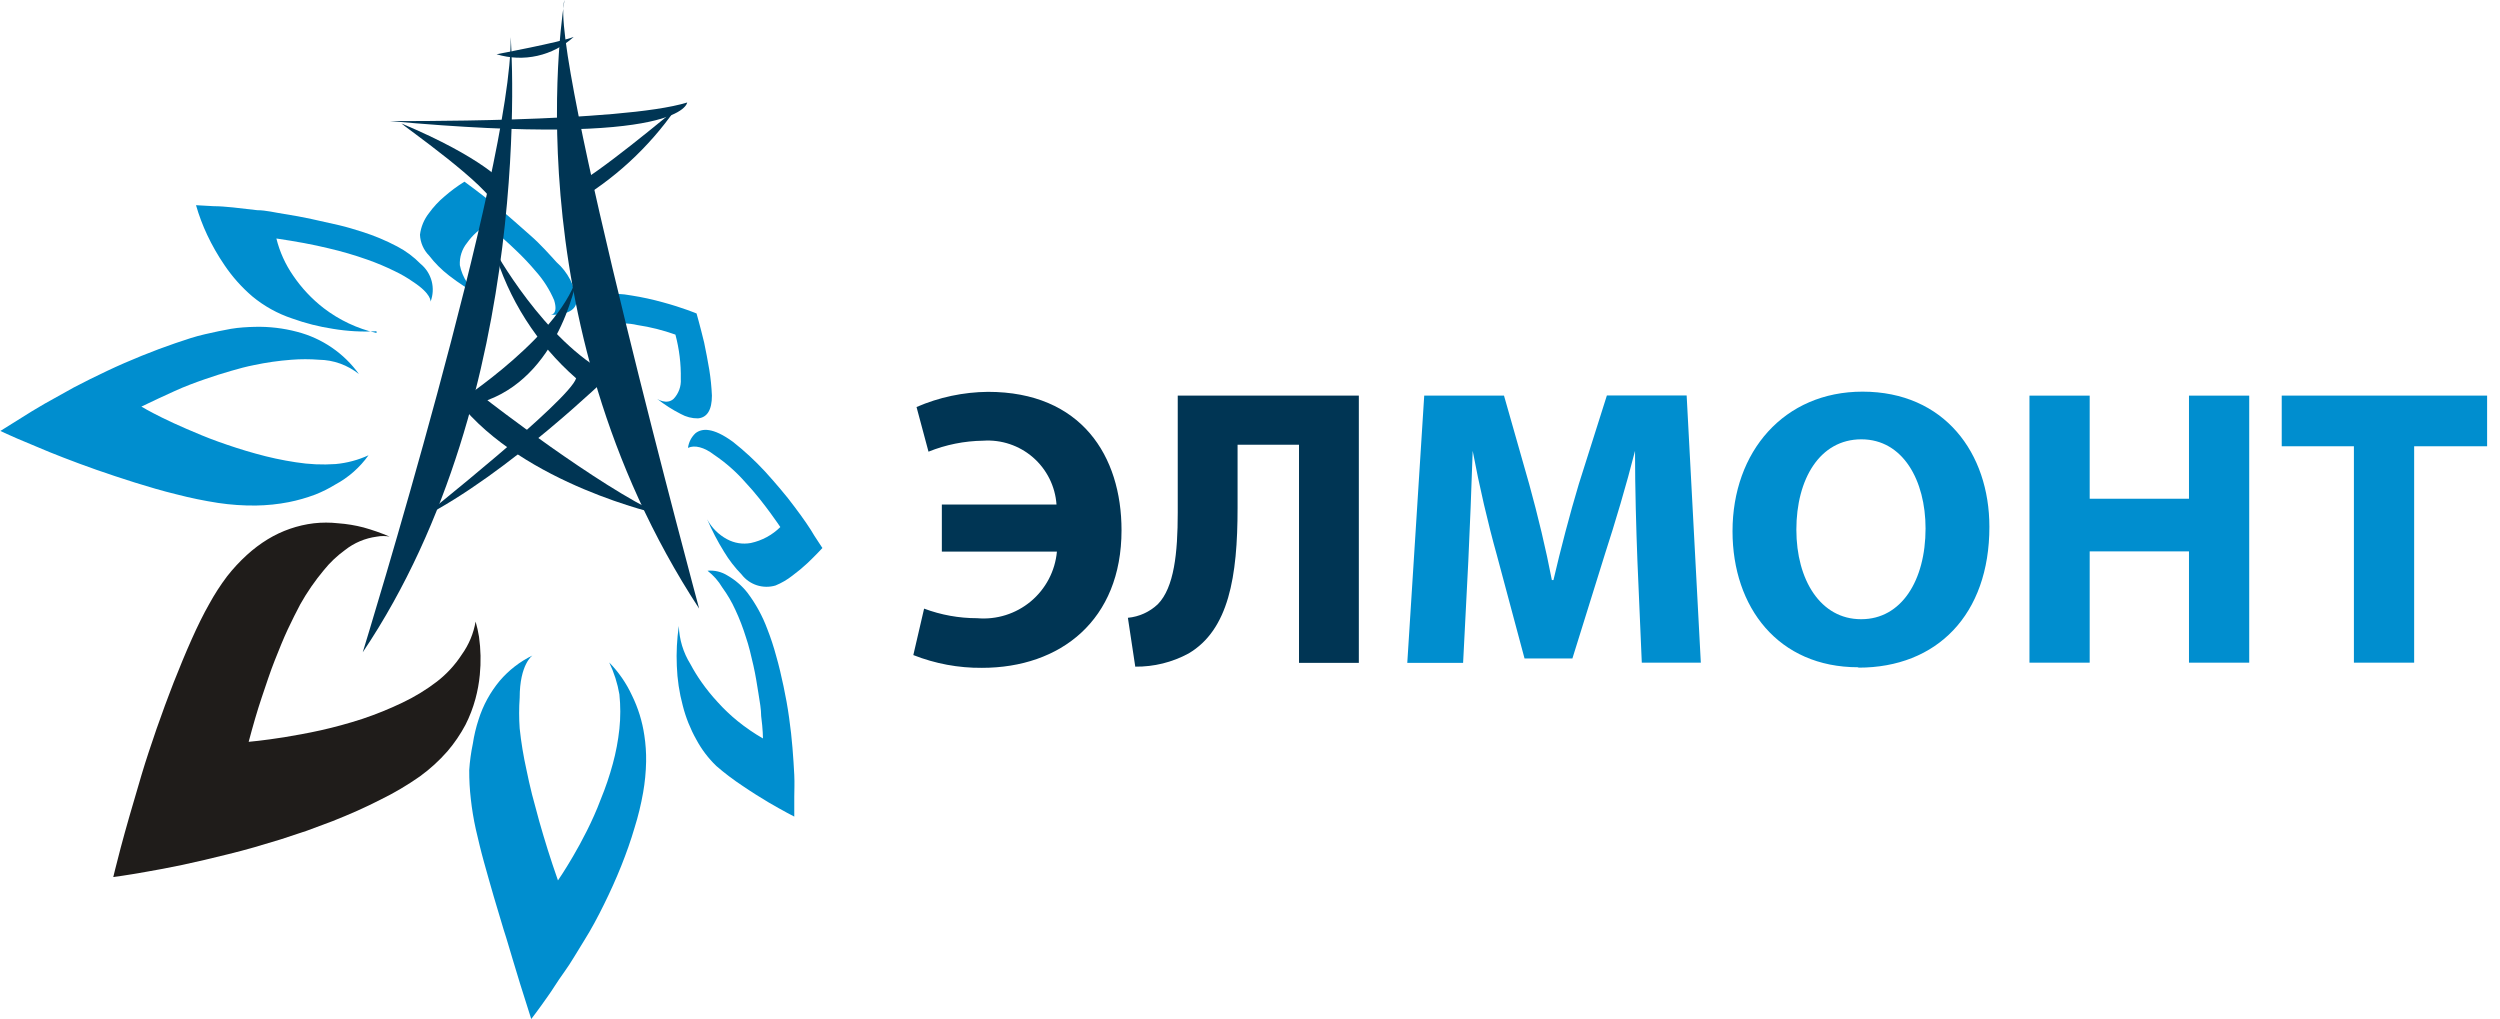 <?xml version="1.0" encoding="UTF-8"?> <svg xmlns="http://www.w3.org/2000/svg" width="103" height="42" viewBox="0 0 103 42" fill="none"> <g clip-path="url(#clip0_249_3898)"> <path d="M25.1 27.293C25.487 27.688 25.804 28.147 26.036 28.649C26.291 29.167 26.462 29.721 26.546 30.292C26.601 30.651 26.626 31.014 26.62 31.377C26.612 31.804 26.571 32.23 26.497 32.65C26.411 33.142 26.293 33.628 26.143 34.105C25.995 34.614 25.806 35.148 25.593 35.682C25.379 36.216 25.141 36.742 24.886 37.259C24.631 37.777 24.36 38.286 24.065 38.755C23.769 39.223 23.53 39.658 23.243 40.053C22.955 40.447 22.758 40.792 22.553 41.072C22.15 41.647 21.887 41.984 21.887 41.984C21.887 41.984 21.813 41.737 21.674 41.31C21.534 40.883 21.345 40.266 21.123 39.527C21.008 39.157 20.885 38.705 20.753 38.311L20.343 36.939C20.203 36.462 20.072 35.986 19.94 35.518C19.809 35.049 19.702 34.589 19.603 34.162C19.512 33.752 19.444 33.338 19.398 32.921C19.352 32.526 19.33 32.128 19.332 31.73C19.356 31.366 19.405 31.003 19.48 30.645C19.531 30.305 19.611 29.97 19.718 29.643C19.902 29.06 20.198 28.519 20.589 28.049C20.962 27.612 21.42 27.257 21.937 27.006C21.937 27.006 21.411 27.359 21.411 28.748C21.381 29.169 21.381 29.592 21.411 30.013C21.471 30.585 21.565 31.152 21.69 31.714C21.756 32.034 21.83 32.379 21.92 32.732C22.011 33.086 22.109 33.447 22.216 33.833C22.323 34.219 22.446 34.614 22.569 35.016C22.692 35.419 22.84 35.838 22.988 36.273C22.988 36.273 23.251 35.895 23.605 35.288C23.785 34.984 23.982 34.622 24.18 34.228C24.377 33.833 24.574 33.406 24.755 32.921C24.95 32.448 25.114 31.962 25.248 31.467C25.377 30.996 25.467 30.515 25.519 30.029C25.568 29.557 25.568 29.081 25.519 28.608C25.441 28.152 25.3 27.71 25.1 27.293Z" fill="#008ECF"></path> <path d="M19.595 25.609C19.654 25.814 19.701 26.023 19.735 26.234C19.808 26.753 19.82 27.28 19.768 27.803C19.736 28.139 19.676 28.471 19.587 28.797C19.487 29.166 19.349 29.524 19.176 29.865C18.97 30.252 18.722 30.616 18.437 30.95C18.099 31.336 17.719 31.683 17.303 31.985C16.782 32.351 16.232 32.675 15.66 32.954C15.356 33.11 15.043 33.258 14.715 33.406C14.386 33.554 14.041 33.694 13.696 33.833L12.636 34.228L11.543 34.589L10.467 34.91C10.114 35.008 9.761 35.107 9.416 35.189C8.734 35.361 8.093 35.509 7.518 35.633C6.943 35.756 6.433 35.846 6.014 35.92C5.193 36.068 4.667 36.134 4.667 36.134C4.667 36.134 4.774 35.682 4.971 34.934C5.069 34.565 5.193 34.113 5.34 33.603C5.488 33.094 5.653 32.527 5.833 31.919C6.014 31.311 6.228 30.678 6.45 30.029L6.795 29.068C6.918 28.748 7.033 28.427 7.156 28.115C7.403 27.491 7.649 26.891 7.896 26.34C8.142 25.79 8.38 25.305 8.619 24.886C8.835 24.491 9.079 24.112 9.35 23.752C9.598 23.434 9.873 23.137 10.171 22.865C10.438 22.622 10.726 22.404 11.034 22.216C11.613 21.864 12.26 21.64 12.932 21.559C13.265 21.522 13.601 21.522 13.934 21.559C14.287 21.585 14.636 21.642 14.978 21.731C15.345 21.833 15.704 21.959 16.054 22.109C15.88 22.076 15.702 22.076 15.528 22.109C15.045 22.172 14.588 22.365 14.206 22.668C13.883 22.903 13.593 23.179 13.343 23.489C12.977 23.927 12.652 24.397 12.373 24.894C12.209 25.207 12.037 25.543 11.856 25.93C11.675 26.316 11.502 26.751 11.322 27.203C11.141 27.655 10.968 28.189 10.779 28.748C10.591 29.306 10.418 29.914 10.245 30.563C10.245 30.563 10.829 30.514 11.708 30.374C12.152 30.3 12.669 30.21 13.22 30.087C13.77 29.964 14.345 29.808 14.928 29.619C15.489 29.431 16.038 29.209 16.572 28.953C17.078 28.714 17.557 28.422 18.001 28.082C18.404 27.77 18.751 27.392 19.028 26.965C19.317 26.561 19.511 26.098 19.595 25.609Z" fill="#1F1C1A"></path> <path d="M29.15 23.514C29.438 23.488 29.727 23.557 29.972 23.711C30.288 23.892 30.567 24.132 30.793 24.418C31.139 24.877 31.416 25.383 31.615 25.921C31.756 26.281 31.877 26.649 31.977 27.022C32.092 27.417 32.19 27.844 32.281 28.271C32.371 28.698 32.445 29.093 32.511 29.569C32.576 30.046 32.617 30.391 32.65 30.81C32.683 31.229 32.708 31.582 32.724 31.927C32.741 32.272 32.724 32.568 32.724 32.823C32.724 33.324 32.724 33.644 32.724 33.644C32.724 33.644 32.272 33.414 31.656 33.053C31.352 32.872 30.982 32.642 30.596 32.379C30.217 32.129 29.855 31.855 29.512 31.558C29.183 31.241 28.906 30.875 28.69 30.473C28.443 30.034 28.255 29.564 28.131 29.076C27.987 28.54 27.904 27.988 27.885 27.433C27.861 26.884 27.889 26.334 27.967 25.79C27.986 26.346 28.15 26.887 28.444 27.359C28.581 27.618 28.735 27.867 28.904 28.107C29.107 28.395 29.329 28.67 29.569 28.928C29.822 29.21 30.097 29.471 30.391 29.709C30.719 29.975 31.067 30.214 31.434 30.424C31.434 30.424 31.434 30.062 31.36 29.503C31.36 29.232 31.303 28.904 31.245 28.55C31.188 28.197 31.13 27.811 31.04 27.417C30.95 27.022 30.851 26.595 30.728 26.242C30.61 25.863 30.468 25.492 30.3 25.133C30.152 24.805 29.97 24.494 29.758 24.204C29.601 23.938 29.394 23.704 29.15 23.514Z" fill="#008ECF"></path> <path d="M28.345 18.453C28.374 18.224 28.481 18.012 28.649 17.853C28.912 17.64 29.372 17.599 30.202 18.207C30.671 18.577 31.11 18.984 31.516 19.422C31.738 19.661 31.952 19.916 32.157 20.154C32.363 20.392 32.56 20.647 32.732 20.877C33.086 21.345 33.381 21.772 33.554 22.076L33.883 22.578C33.883 22.578 33.628 22.857 33.275 23.194C33.074 23.381 32.863 23.557 32.642 23.72C32.432 23.885 32.199 24.02 31.952 24.122C31.701 24.197 31.433 24.193 31.183 24.113C30.934 24.032 30.715 23.878 30.555 23.67C30.279 23.387 30.036 23.073 29.832 22.734C29.566 22.305 29.333 21.858 29.134 21.394C29.32 21.743 29.606 22.029 29.955 22.216C30.254 22.378 30.599 22.433 30.933 22.372C31.393 22.273 31.815 22.045 32.149 21.715C32.149 21.715 31.993 21.477 31.738 21.131C31.483 20.786 31.122 20.31 30.719 19.883C30.336 19.444 29.896 19.058 29.413 18.732C29.019 18.428 28.616 18.322 28.345 18.453Z" fill="#008ECF"></path> <path d="M19.767 12.176C19.323 11.938 18.9 11.663 18.502 11.354C18.195 11.117 17.918 10.841 17.681 10.533C17.452 10.302 17.317 9.995 17.303 9.67C17.343 9.346 17.471 9.039 17.672 8.783C17.856 8.527 18.071 8.295 18.313 8.093C18.57 7.869 18.845 7.665 19.135 7.485C19.135 7.485 19.776 7.945 20.573 8.594C20.975 8.914 21.394 9.3 21.838 9.687C22.282 10.073 22.66 10.508 22.931 10.804C23.393 11.211 23.686 11.777 23.752 12.39C23.752 12.768 23.366 12.973 22.684 12.973C22.684 12.973 23.013 12.973 22.832 12.373C22.648 11.941 22.396 11.541 22.084 11.19C21.827 10.884 21.553 10.594 21.263 10.319C20.926 9.991 20.532 9.646 20.063 9.259C19.739 9.446 19.458 9.701 19.242 10.007C19.032 10.266 18.927 10.594 18.946 10.927C19.049 11.434 19.343 11.881 19.767 12.176Z" fill="#008ECF"></path> <path d="M15.512 13.647C14.913 13.68 14.312 13.647 13.72 13.548C13.146 13.461 12.582 13.318 12.036 13.121C11.437 12.922 10.879 12.612 10.393 12.209C9.957 11.835 9.573 11.404 9.251 10.927C8.98 10.531 8.741 10.113 8.536 9.678C8.35 9.283 8.196 8.874 8.076 8.454L8.807 8.495C9.259 8.495 9.884 8.577 10.598 8.66C10.952 8.66 11.33 8.758 11.708 8.816C12.086 8.873 12.48 8.947 12.858 9.029C13.236 9.111 13.605 9.194 13.959 9.276C14.312 9.358 14.624 9.457 14.912 9.547C15.414 9.706 15.9 9.909 16.366 10.155C16.722 10.341 17.046 10.583 17.327 10.87C17.551 11.054 17.711 11.304 17.785 11.584C17.858 11.864 17.842 12.16 17.738 12.431C17.738 12.431 17.796 12.118 17.015 11.609C16.779 11.443 16.528 11.298 16.267 11.174C15.9 10.992 15.521 10.833 15.134 10.697C14.609 10.511 14.074 10.355 13.532 10.229C13.219 10.155 12.891 10.081 12.529 10.015C12.168 9.95 11.79 9.884 11.387 9.826C11.522 10.373 11.756 10.891 12.077 11.354C12.423 11.864 12.847 12.316 13.334 12.694C13.978 13.188 14.721 13.538 15.512 13.721V13.647Z" fill="#008ECF"></path> <path d="M15.183 18.757C14.825 19.26 14.355 19.674 13.811 19.965C13.55 20.126 13.275 20.263 12.989 20.376C12.634 20.509 12.269 20.614 11.897 20.688C11.453 20.775 11.002 20.821 10.549 20.828C10.027 20.834 9.505 20.799 8.988 20.721C8.41 20.632 7.837 20.514 7.271 20.367C6.696 20.228 6.113 20.055 5.562 19.883C5.012 19.71 4.469 19.529 3.976 19.357C3.483 19.184 3.023 19.012 2.621 18.856C2.218 18.7 1.849 18.552 1.528 18.412L0.706 18.067C0.263 17.878 0.016 17.755 0.016 17.755L0.871 17.221C1.142 17.048 1.462 16.851 1.832 16.637L3.04 15.964C3.475 15.734 3.944 15.504 4.412 15.282C4.88 15.06 5.373 14.846 5.841 14.657C6.31 14.468 6.786 14.288 7.222 14.14C7.657 13.992 8.043 13.86 8.446 13.77C8.849 13.68 9.177 13.606 9.514 13.548C9.851 13.491 10.188 13.474 10.5 13.466C11.087 13.451 11.674 13.52 12.242 13.671C13.268 13.936 14.17 14.552 14.789 15.413C14.322 15.039 13.744 14.83 13.146 14.822C12.765 14.792 12.383 14.792 12.003 14.822C11.484 14.861 10.968 14.935 10.459 15.043C10.163 15.101 9.851 15.183 9.514 15.282C9.177 15.38 8.807 15.495 8.43 15.627C8.052 15.758 7.608 15.922 7.197 16.111C6.786 16.3 6.31 16.514 5.825 16.752C5.825 16.752 6.137 16.941 6.688 17.212C6.959 17.344 7.304 17.508 7.69 17.672C8.076 17.837 8.512 18.026 8.996 18.198C9.481 18.371 9.999 18.543 10.541 18.691C11.081 18.843 11.63 18.961 12.184 19.045C12.727 19.132 13.279 19.157 13.827 19.119C14.296 19.076 14.755 18.954 15.183 18.757Z" fill="#008ECF"></path> <path d="M24.738 14.123C24.543 13.83 24.388 13.513 24.278 13.178C24.139 12.702 24.171 12.225 24.829 12.127C25.229 12.084 25.633 12.1 26.028 12.176C26.46 12.244 26.888 12.338 27.31 12.455C28.131 12.677 28.698 12.915 28.698 12.915C28.698 12.915 28.846 13.433 29.011 14.115C29.084 14.46 29.158 14.854 29.224 15.241C29.28 15.592 29.315 15.945 29.331 16.3C29.331 16.892 29.134 17.204 28.756 17.237C28.509 17.24 28.265 17.177 28.049 17.056C27.703 16.881 27.376 16.672 27.072 16.432C27.072 16.432 27.466 16.695 27.753 16.432C27.857 16.323 27.936 16.193 27.987 16.052C28.038 15.911 28.059 15.76 28.049 15.61C28.061 14.995 27.986 14.381 27.827 13.786C27.319 13.604 26.793 13.472 26.258 13.392C25.891 13.305 25.508 13.305 25.141 13.392C25.065 13.412 24.994 13.447 24.933 13.495C24.871 13.543 24.82 13.603 24.782 13.671C24.745 13.739 24.721 13.815 24.714 13.893C24.706 13.97 24.715 14.049 24.738 14.123Z" fill="#008ECF"></path> <path fill-rule="evenodd" clip-rule="evenodd" d="M67.461 23.095C67.412 21.772 67.363 20.187 67.363 18.576C67.009 19.973 66.541 21.542 66.122 22.832L64.783 27.129H62.811L61.669 22.865C61.307 21.575 60.946 20.022 60.675 18.576C60.626 20.055 60.56 21.756 60.494 23.128L60.28 27.31H57.98L58.678 16.3H61.965L63.008 19.965C63.361 21.247 63.69 22.61 63.937 23.9H64.002C64.298 22.627 64.676 21.181 65.046 19.948L66.204 16.292H69.49L70.074 27.302H67.642L67.461 23.095Z" fill="#008ECF"></path> <path fill-rule="evenodd" clip-rule="evenodd" d="M76.688 25.511C78.331 25.511 79.333 23.925 79.333 21.772C79.333 19.8 78.405 18.1 76.688 18.1C74.971 18.1 74.01 19.743 74.01 21.822C74.01 23.9 75.012 25.511 76.671 25.511H76.688ZM76.556 27.491C73.27 27.491 71.38 25.026 71.38 21.887C71.38 18.601 73.508 16.136 76.737 16.136C80.114 16.136 81.963 18.675 81.963 21.707C81.963 25.33 79.793 27.507 76.573 27.507L76.556 27.491Z" fill="#008ECF"></path> <path fill-rule="evenodd" clip-rule="evenodd" d="M86.095 16.3V20.548H90.186V16.3H92.668V27.302H90.186V22.717H86.095V27.302H83.614V16.3H86.095Z" fill="#008ECF"></path> <path fill-rule="evenodd" clip-rule="evenodd" d="M96.981 18.387H94.007V16.3H102.47V18.387H99.463V27.302H96.981V18.387Z" fill="#008ECF"></path> <path fill-rule="evenodd" clip-rule="evenodd" d="M38.804 20.786H43.528C43.476 20.037 43.127 19.339 42.561 18.846C41.994 18.353 41.254 18.105 40.505 18.157C39.733 18.167 38.969 18.32 38.254 18.609L37.761 16.769C38.69 16.366 39.69 16.154 40.702 16.144C44.555 16.144 46.207 18.79 46.207 21.846C46.207 25.552 43.693 27.515 40.455 27.515C39.488 27.523 38.529 27.344 37.629 26.989L38.073 25.075C38.772 25.337 39.512 25.47 40.258 25.47C41.058 25.54 41.853 25.291 42.469 24.777C43.085 24.262 43.472 23.525 43.545 22.725H38.804V20.786Z" fill="#003554"></path> <path fill-rule="evenodd" clip-rule="evenodd" d="M55.984 16.3V27.31H53.519V18.322H50.988V20.934C50.988 23.752 50.627 25.946 48.967 26.924C48.294 27.288 47.539 27.475 46.773 27.466L46.469 25.453C46.931 25.41 47.365 25.213 47.702 24.894C48.376 24.204 48.523 22.783 48.523 21.123V16.3H55.984Z" fill="#003554"></path> <path d="M14.945 26.874C14.945 26.874 21.107 6.86 21.041 1.528C21.041 1.528 22.15 16.144 14.945 26.874Z" fill="#003554"></path> <path d="M23.259 0C23.259 0 20.967 13.096 28.805 25.075C28.805 25.075 22.561 1.939 23.259 0Z" fill="#003554"></path> <path d="M16.054 4.987C16.054 4.987 25.609 5.061 28.312 4.223C28.312 4.223 28.172 6.096 16.054 4.987Z" fill="#003554"></path> <path d="M23.605 8.38C25.28 7.414 26.722 6.09 27.828 4.502C27.828 4.502 24.36 7.411 23.53 7.69L23.605 8.38Z" fill="#003554"></path> <path d="M20.417 8.52L20.762 7.55C20.762 7.55 19.94 6.515 16.539 5.086C16.539 5.127 20.211 7.69 20.417 8.52Z" fill="#003554"></path> <path d="M27.203 21.197C27.203 21.197 21.591 19.965 18.888 16.555C18.888 16.555 23.259 13.712 23.818 11.223C23.818 11.223 23.194 15.331 20.08 16.489C20.072 16.489 24.64 20.022 27.203 21.197Z" fill="#003554"></path> <path d="M20.343 10.254C20.343 10.254 22.422 14.066 25.125 15.446C25.125 15.446 20.901 19.554 17.369 21.337C17.369 21.337 23.465 16.489 23.736 15.586C22.117 14.17 20.94 12.319 20.343 10.254Z" fill="#003554"></path> <path d="M23.637 1.52C23.215 1.905 22.7 2.174 22.142 2.299C21.585 2.425 21.004 2.402 20.458 2.235C20.458 2.235 23.111 1.734 23.637 1.52Z" fill="#003554"></path> </g> <defs> <clipPath id="clip0_249_3898"> <rect width="102.469" height="42" fill="white"></rect> </clipPath> </defs> </svg> 
